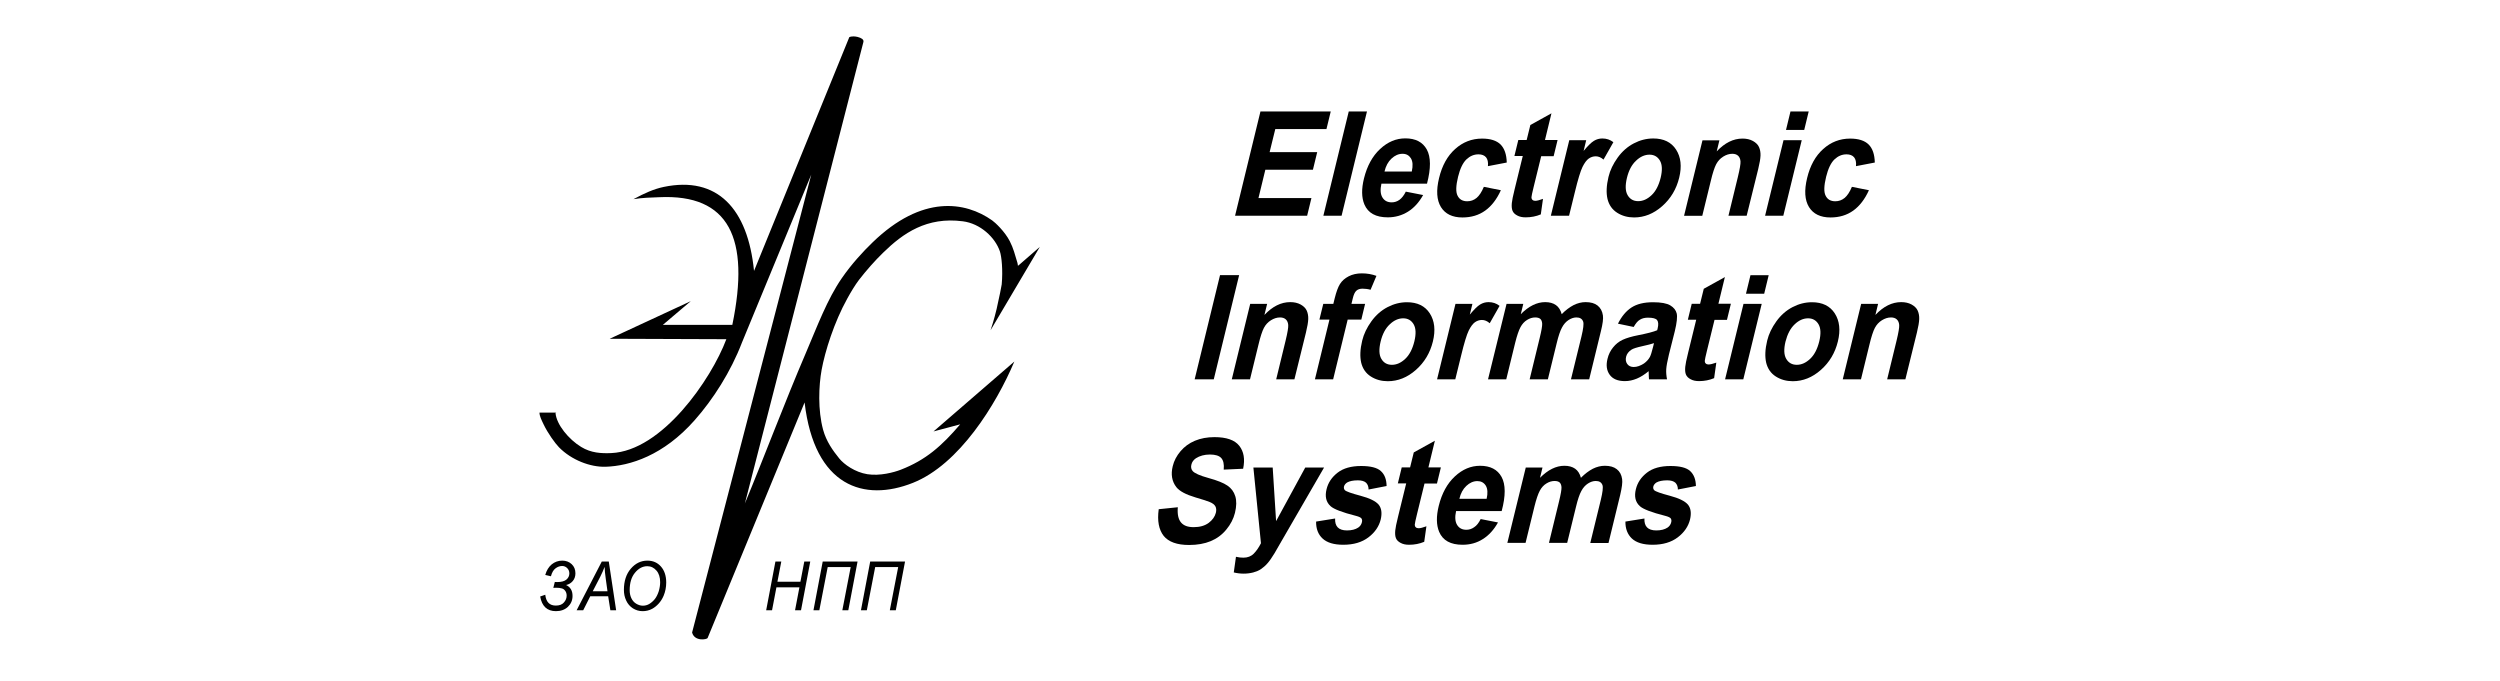 <?xml version="1.0" encoding="UTF-8" standalone="no"?>
<!-- Generator: Adobe Illustrator 26.0.1, SVG Export Plug-In . SVG Version: 6.00 Build 0)  -->

<svg
   version="1.1"
   id="Layer_1"
   height="63"
   x="0px"
   y="0px"
   viewBox="0 0 231.28 105.89"
   style="enable-background:new 0 0 231.28 105.89;"
   xml:space="preserve"
   sodipodi:docname="EISen_bl1.svg"
   inkscape:version="1.3 (0e150ed6c4, 2023-07-21)"
   xmlns:inkscape="http://www.inkscape.org/namespaces/inkscape"
   xmlns:sodipodi="http://sodipodi.sourceforge.net/DTD/sodipodi-0.dtd"
   xmlns="http://www.w3.org/2000/svg"
   xmlns:svg="http://www.w3.org/2000/svg"><defs
   id="defs30" /><sodipodi:namedview
   id="namedview30"
   pagecolor="#ffffff"
   bordercolor="#000000"
   borderopacity="0.25"
   inkscape:showpageshadow="2"
   inkscape:pageopacity="0.0"
   inkscape:pagecheckerboard="0"
   inkscape:deskcolor="#d1d1d1"
   inkscape:zoom="4.2933333"
   inkscape:cx="150"
   inkscape:cy="52.98913"
   inkscape:window-width="1920"
   inkscape:window-height="1017"
   inkscape:window-x="-8"
   inkscape:window-y="-8"
   inkscape:window-maximized="1"
   inkscape:current-layer="Layer_1" />&#10;<style
   type="text/css"
   id="style1">&#10;	.st0{fill-rule:evenodd;clip-rule:evenodd;fill:#FFFFFF;}&#10;	.st1{fill:#FFFFFF;}&#10;	.st2{fill-rule:evenodd;clip-rule:evenodd;}&#10;</style>&#10;<g
   id="g30"
   transform="matrix(1.548,0,0,1.701,-66.606,-37.527)">&#10;	<path
   class="st2"
   d="m 94.36,46.06 c 0.08,0.23 0.02,0.33 0.09,0.28 l 0.07,-0.05 1.05,-0.83 1.05,-0.83 -4.95,7.62 c 0.06,-0.15 0.37,-1.02 0.61,-1.95 0.26,-1.04 0.5,-2.13 0.51,-2.24 0.13,-1.31 -0.01,-2.54 -0.18,-3.01 -0.48,-1.3 -1.98,-2.56 -3.73,-2.76 -3.62,-0.43 -6,1.09 -7.99,2.86 -0.85,0.75 -1.7,1.63 -2.44,2.5 -0.4,0.48 -0.82,1.12 -1.17,1.7 -1.32,2.16 -2.24,4.83 -2.58,6.52 -0.29,1.46 -0.39,3.67 0.15,5.48 0.32,1.06 0.97,1.89 1.62,2.62 0.48,0.54 1.58,1.26 2.83,1.44 1.25,0.18 2.67,-0.17 3.35,-0.41 2.52,-0.89 4.1,-2.16 5.97,-4.15 l -2.68,0.65 8.12,-6.39 c -1.83,3.93 -5.54,9.41 -10.19,11.09 -4.89,1.77 -9.89,0.36 -10.88,-7.35 l -9.74,21.53 c -0.07,0.15 -1.32,0.34 -1.56,-0.5 L 73.66,38.02 66.7,53.37 c -1.13,2.69 -2.92,5.22 -4.75,7.1 -3.13,3.23 -6.51,4.19 -8.96,4.26 -1.52,0.04 -3.41,-0.61 -4.67,-1.78 -0.38,-0.35 -1.12,-1.28 -1.55,-2.1 -0.22,-0.42 -0.41,-0.76 -0.41,-1.07 h 1.69 c 0,0 -0.08,0.03 -0.08,0.03 0.09,1.06 1.33,2.42 2.58,3.11 0.99,0.55 2.01,0.6 3.02,0.56 5.09,-0.2 10.03,-6.71 11.56,-10.41 l -11.72,-0.04 8.15,-3.44 -2.81,2.17 h 6.98 c 1.81,-7.95 -0.34,-11.97 -7.34,-11.67 -0.79,0.03 -1.67,0.04 -2.59,0.18 1.11,-0.55 2.05,-0.93 3.04,-1.12 5.37,-1.02 8.45,1.97 9.07,7.68 l 9.57,-21.37 c 0.11,-0.05 0.26,-0.07 0.43,-0.07 0.13,0 0.27,0.02 0.41,0.05 0.36,0.09 0.63,0.22 0.58,0.45 l -11.91,42.2 c 1.89,-4.13 3.96,-9.16 6.13,-13.77 1.16,-2.47 2.15,-4.91 3.61,-6.83 0.96,-1.27 2.13,-2.43 3.09,-3.27 4.97,-4.38 9.32,-3.74 12.01,-2.01 0.3,0.19 1.27,1.01 1.77,1.9 0.36,0.63 0.53,1.26 0.76,1.95 z m -25.23,31.79 0.93,-4.46 h 0.59 l -0.39,1.85 h 2.31 l 0.39,-1.85 h 0.6 l -0.93,4.46 h -0.6 l 0.44,-2.1 h -2.31 l -0.44,2.1 z m 4.75,0 0.93,-4.46 h 3.5 l -0.93,4.46 h -0.6 l 0.84,-3.95 h -2.31 l -0.84,3.95 z m 4.77,0 0.93,-4.46 h 3.5 l -0.93,4.46 h -0.6 l 0.84,-3.95 h -2.31 l -0.84,3.95 z M 47.75,75.8 47.9,75.26 c 0.11,0 0.18,0.01 0.23,0.01 0.44,0 0.75,-0.08 0.94,-0.23 0.19,-0.15 0.29,-0.34 0.29,-0.56 0,-0.19 -0.07,-0.35 -0.21,-0.48 -0.14,-0.13 -0.31,-0.2 -0.51,-0.2 -0.23,0 -0.45,0.07 -0.66,0.21 -0.21,0.14 -0.37,0.38 -0.47,0.73 l -0.57,-0.12 c 0.13,-0.42 0.35,-0.74 0.65,-0.97 0.3,-0.22 0.65,-0.34 1.06,-0.34 0.38,0 0.69,0.11 0.94,0.32 0.25,0.21 0.38,0.49 0.38,0.84 0,0.28 -0.09,0.52 -0.27,0.71 -0.18,0.19 -0.4,0.31 -0.67,0.36 0.22,0.09 0.38,0.22 0.49,0.39 0.11,0.17 0.16,0.37 0.16,0.61 0,0.4 -0.16,0.73 -0.47,1 -0.31,0.26 -0.71,0.39 -1.2,0.39 -0.88,0 -1.41,-0.45 -1.58,-1.34 l 0.51,-0.16 c 0.08,0.66 0.43,0.99 1.06,0.99 0.36,0 0.63,-0.09 0.81,-0.28 0.19,-0.19 0.28,-0.4 0.28,-0.63 0,-0.17 -0.05,-0.32 -0.14,-0.43 -0.09,-0.12 -0.21,-0.2 -0.35,-0.23 -0.14,-0.04 -0.33,-0.06 -0.58,-0.06 -0.09,0 -0.19,0 -0.27,0.01 z m 2.34,2.05 2.53,-4.46 h 0.7 l 0.74,4.46 h -0.58 l -0.22,-1.28 h -1.8 l -0.71,1.28 z m 1.62,-1.74 h 1.48 l -0.17,-1.12 c -0.07,-0.44 -0.11,-0.81 -0.12,-1.11 -0.1,0.26 -0.25,0.56 -0.44,0.91 z m 3.13,-0.13 c 0,-0.79 0.23,-1.44 0.69,-1.93 0.46,-0.49 1.02,-0.74 1.67,-0.74 0.56,0 1.01,0.18 1.36,0.54 0.35,0.36 0.53,0.85 0.53,1.46 0,0.43 -0.09,0.84 -0.26,1.21 -0.13,0.28 -0.3,0.52 -0.5,0.72 -0.2,0.2 -0.42,0.36 -0.64,0.47 -0.3,0.15 -0.63,0.22 -0.97,0.22 -0.36,0 -0.68,-0.09 -0.98,-0.26 -0.29,-0.17 -0.52,-0.41 -0.67,-0.71 -0.16,-0.31 -0.23,-0.63 -0.23,-0.98 z m 0.58,0.03 c 0,0.26 0.05,0.5 0.16,0.72 0.11,0.22 0.27,0.39 0.48,0.51 0.22,0.12 0.44,0.19 0.68,0.19 0.23,0 0.45,-0.05 0.65,-0.16 0.2,-0.11 0.39,-0.26 0.56,-0.45 0.16,-0.19 0.29,-0.43 0.39,-0.71 0.09,-0.28 0.14,-0.56 0.14,-0.83 0,-0.44 -0.12,-0.8 -0.37,-1.06 -0.25,-0.26 -0.55,-0.4 -0.92,-0.4 -0.47,0 -0.88,0.2 -1.24,0.6 -0.35,0.38 -0.53,0.92 -0.53,1.59 z"
   id="path1" />&#10;	<g
   id="g29">&#10;		<path
   d="m 116.23,41.78 2.55,-9.53 h 7.06 l -0.43,1.61 h -5.14 l -0.57,2.11 h 4.78 l -0.43,1.61 h -4.78 l -0.69,2.59 h 5.32 l -0.43,1.61 z"
   id="path2" />&#10;		<path
   d="m 125.1,41.78 2.55,-9.53 h 1.83 l -2.55,9.53 z"
   id="path3" />&#10;		<path
   d="m 133.38,39.58 1.74,0.31 c -0.41,0.67 -0.92,1.18 -1.52,1.52 -0.6,0.34 -1.28,0.52 -2.03,0.52 -1.2,0 -1.98,-0.39 -2.35,-1.18 -0.29,-0.63 -0.3,-1.42 -0.04,-2.38 0.31,-1.14 0.85,-2.04 1.62,-2.69 0.77,-0.65 1.61,-0.97 2.53,-0.97 1.03,0 1.75,0.34 2.16,1.02 0.41,0.68 0.42,1.72 0.02,3.12 h -4.58 c -0.13,0.54 -0.1,0.96 0.1,1.26 0.2,0.3 0.51,0.45 0.93,0.45 0.29,0 0.55,-0.08 0.78,-0.23 0.23,-0.15 0.45,-0.4 0.64,-0.75 z m 0.6,-1.84 c 0.13,-0.53 0.1,-0.93 -0.09,-1.21 -0.19,-0.27 -0.46,-0.41 -0.84,-0.41 -0.4,0 -0.77,0.15 -1.11,0.44 -0.34,0.29 -0.57,0.68 -0.7,1.18 z"
   id="path4" />&#10;		<path
   d="m 143.52,36.92 -1.89,0.33 c 0.04,-0.36 -0.03,-0.63 -0.19,-0.81 -0.17,-0.18 -0.42,-0.27 -0.76,-0.27 -0.46,0 -0.86,0.16 -1.22,0.47 -0.35,0.31 -0.63,0.84 -0.83,1.58 -0.22,0.82 -0.24,1.4 -0.05,1.73 0.18,0.34 0.51,0.51 0.97,0.51 0.35,0 0.66,-0.1 0.93,-0.3 0.27,-0.2 0.52,-0.54 0.74,-1.02 l 1.71,0.31 c -0.41,0.82 -0.93,1.44 -1.57,1.86 -0.64,0.42 -1.41,0.63 -2.29,0.63 -1.01,0 -1.73,-0.32 -2.16,-0.95 -0.43,-0.64 -0.49,-1.52 -0.19,-2.65 0.3,-1.14 0.84,-2.03 1.62,-2.66 0.77,-0.63 1.67,-0.95 2.7,-0.95 0.84,0 1.46,0.18 1.86,0.54 0.39,0.36 0.6,0.91 0.62,1.65 z"
   id="path5" />&#10;		<path
   d="m 148.62,34.88 -0.39,1.46 h -1.25 l -0.75,2.78 c -0.15,0.56 -0.23,0.89 -0.23,0.98 0,0.09 0.03,0.17 0.1,0.23 0.07,0.06 0.16,0.09 0.28,0.09 0.17,0 0.43,-0.06 0.78,-0.18 l -0.22,1.42 c -0.47,0.18 -0.98,0.27 -1.52,0.27 -0.33,0 -0.61,-0.05 -0.85,-0.17 -0.23,-0.11 -0.39,-0.25 -0.47,-0.43 -0.08,-0.18 -0.1,-0.41 -0.07,-0.71 0.02,-0.21 0.11,-0.64 0.29,-1.29 l 0.81,-3.01 h -0.84 l 0.39,-1.46 h 0.84 l 0.37,-1.37 2.12,-1.07 -0.65,2.44 h 1.26 z"
   id="path6" />&#10;		<path
   d="m 149.78,41.78 h -1.83 l 1.85,-6.9 h 1.7 l -0.26,0.98 c 0.42,-0.46 0.76,-0.77 1.03,-0.92 0.27,-0.15 0.55,-0.22 0.85,-0.22 0.42,0 0.79,0.11 1.11,0.34 l -0.99,1.59 c -0.25,-0.2 -0.51,-0.3 -0.78,-0.3 -0.26,0 -0.49,0.07 -0.71,0.21 -0.22,0.14 -0.42,0.4 -0.62,0.76 -0.2,0.37 -0.46,1.14 -0.77,2.31 z"
   id="path7" />&#10;		<path
   d="m 153.74,38.23 c 0.16,-0.61 0.47,-1.19 0.92,-1.76 0.45,-0.57 0.99,-1 1.62,-1.3 0.63,-0.3 1.28,-0.45 1.96,-0.45 1.04,0 1.81,0.34 2.29,1.02 0.48,0.68 0.59,1.53 0.31,2.57 -0.28,1.04 -0.85,1.91 -1.71,2.6 -0.86,0.69 -1.8,1.03 -2.82,1.03 -0.63,0 -1.2,-0.14 -1.7,-0.43 -0.5,-0.29 -0.82,-0.71 -0.97,-1.26 -0.14,-0.55 -0.11,-1.22 0.1,-2.02 z m 1.85,0.1 c -0.18,0.68 -0.16,1.21 0.07,1.57 0.23,0.36 0.58,0.55 1.06,0.55 0.48,0 0.92,-0.18 1.35,-0.55 0.42,-0.36 0.72,-0.89 0.91,-1.59 0.18,-0.68 0.16,-1.2 -0.07,-1.56 -0.23,-0.36 -0.58,-0.55 -1.05,-0.55 -0.47,0 -0.93,0.18 -1.35,0.55 -0.44,0.37 -0.74,0.9 -0.92,1.58 z"
   id="path8" />&#10;		<path
   d="m 167.62,41.78 h -1.83 l 0.94,-3.52 c 0.2,-0.75 0.29,-1.23 0.27,-1.45 -0.02,-0.22 -0.1,-0.39 -0.24,-0.51 -0.14,-0.12 -0.34,-0.18 -0.58,-0.18 -0.32,0 -0.62,0.09 -0.92,0.26 -0.3,0.17 -0.53,0.4 -0.7,0.69 -0.17,0.29 -0.36,0.81 -0.56,1.59 l -0.84,3.13 h -1.83 l 1.85,-6.9 h 1.7 l -0.27,1.01 c 0.81,-0.78 1.67,-1.17 2.59,-1.17 0.4,0 0.75,0.07 1.05,0.22 0.29,0.15 0.5,0.33 0.61,0.56 0.11,0.23 0.16,0.48 0.15,0.77 -0.01,0.29 -0.09,0.7 -0.23,1.23 z"
   id="path9" />&#10;		<path
   d="m 169.47,41.78 1.85,-6.9 h 1.83 l -1.85,6.9 z m 2.1,-7.84 0.45,-1.69 h 1.83 l -0.45,1.69 z"
   id="path10" />&#10;		<path
   d="m 180.49,36.92 -1.89,0.33 c 0.04,-0.36 -0.03,-0.63 -0.19,-0.81 -0.17,-0.18 -0.42,-0.27 -0.76,-0.27 -0.46,0 -0.86,0.16 -1.22,0.47 -0.35,0.31 -0.63,0.84 -0.83,1.58 -0.22,0.82 -0.24,1.4 -0.05,1.73 0.18,0.34 0.51,0.51 0.97,0.51 0.35,0 0.66,-0.1 0.93,-0.3 0.27,-0.2 0.52,-0.54 0.74,-1.02 l 1.71,0.31 c -0.41,0.82 -0.93,1.44 -1.57,1.86 -0.64,0.42 -1.41,0.63 -2.29,0.63 -1.01,0 -1.73,-0.32 -2.16,-0.95 -0.43,-0.64 -0.49,-1.52 -0.19,-2.65 0.3,-1.14 0.84,-2.03 1.62,-2.66 0.77,-0.63 1.67,-0.95 2.7,-0.95 0.84,0 1.46,0.18 1.86,0.54 0.4,0.36 0.6,0.91 0.62,1.65 z"
   id="path11" />&#10;		<path
   d="m 112.17,56.74 2.55,-9.53 h 1.92 l -2.55,9.53 z"
   id="path12" />&#10;		<path
   d="m 122.19,56.74 h -1.83 l 0.94,-3.52 c 0.2,-0.75 0.29,-1.23 0.27,-1.45 -0.02,-0.22 -0.1,-0.39 -0.24,-0.51 -0.14,-0.12 -0.34,-0.18 -0.58,-0.18 -0.32,0 -0.62,0.09 -0.92,0.26 -0.3,0.17 -0.53,0.4 -0.7,0.69 -0.17,0.29 -0.36,0.81 -0.56,1.58 l -0.84,3.13 h -1.83 l 1.85,-6.9 h 1.7 l -0.27,1.01 c 0.81,-0.78 1.67,-1.17 2.59,-1.17 0.4,0 0.75,0.07 1.05,0.22 0.29,0.15 0.5,0.33 0.61,0.56 0.11,0.23 0.16,0.48 0.15,0.77 -0.01,0.29 -0.09,0.7 -0.23,1.23 z"
   id="path13" />&#10;		<path
   d="m 125.09,49.84 h 1.01 l 0.14,-0.52 c 0.16,-0.58 0.33,-1.01 0.53,-1.3 0.2,-0.29 0.49,-0.52 0.87,-0.7 0.38,-0.18 0.82,-0.27 1.33,-0.27 0.52,0 1.01,0.08 1.46,0.23 l -0.59,1.27 c -0.27,-0.07 -0.54,-0.1 -0.81,-0.1 -0.26,0 -0.47,0.06 -0.62,0.19 -0.15,0.12 -0.27,0.36 -0.36,0.71 l -0.13,0.49 h 1.37 l -0.38,1.44 h -1.37 l -1.46,5.46 h -1.83 l 1.46,-5.46 h -1.01 z"
   id="path14" />&#10;		<path
   d="m 129,53.2 c 0.16,-0.61 0.47,-1.19 0.92,-1.76 0.45,-0.57 0.99,-1 1.62,-1.3 0.63,-0.3 1.28,-0.45 1.96,-0.45 1.04,0 1.81,0.34 2.29,1.02 0.48,0.68 0.59,1.53 0.31,2.57 -0.28,1.04 -0.85,1.91 -1.71,2.6 -0.86,0.69 -1.8,1.03 -2.82,1.03 -0.63,0 -1.2,-0.14 -1.7,-0.43 -0.5,-0.29 -0.82,-0.71 -0.97,-1.26 -0.14,-0.56 -0.11,-1.23 0.1,-2.02 z m 1.85,0.09 c -0.18,0.68 -0.16,1.21 0.07,1.57 0.23,0.36 0.58,0.55 1.06,0.55 0.48,0 0.92,-0.18 1.35,-0.55 0.42,-0.36 0.72,-0.89 0.91,-1.59 0.18,-0.68 0.16,-1.2 -0.07,-1.56 -0.23,-0.36 -0.58,-0.55 -1.05,-0.55 -0.47,0 -0.93,0.18 -1.35,0.55 -0.44,0.37 -0.74,0.9 -0.92,1.58 z"
   id="path15" />&#10;		<path
   d="m 138.35,56.74 h -1.83 l 1.85,-6.9 h 1.7 l -0.26,0.98 c 0.42,-0.46 0.76,-0.77 1.03,-0.92 0.27,-0.15 0.55,-0.22 0.85,-0.22 0.42,0 0.79,0.11 1.11,0.34 l -0.99,1.59 c -0.25,-0.2 -0.51,-0.3 -0.78,-0.3 -0.26,0 -0.49,0.07 -0.71,0.21 -0.21,0.14 -0.42,0.39 -0.62,0.76 -0.2,0.37 -0.46,1.14 -0.77,2.31 z"
   id="path16" />&#10;		<path
   d="m 143.5,49.84 h 1.68 l -0.25,0.94 c 0.8,-0.73 1.61,-1.1 2.45,-1.1 0.44,0 0.8,0.09 1.08,0.27 0.28,0.18 0.47,0.46 0.58,0.83 0.4,-0.37 0.8,-0.64 1.2,-0.83 0.4,-0.18 0.8,-0.27 1.2,-0.27 0.51,0 0.91,0.1 1.2,0.31 0.29,0.21 0.48,0.51 0.54,0.91 0.05,0.29 -0.02,0.77 -0.2,1.43 l -1.18,4.41 h -1.83 l 1.06,-3.94 c 0.18,-0.68 0.24,-1.13 0.17,-1.33 -0.1,-0.26 -0.32,-0.39 -0.68,-0.39 -0.26,0 -0.52,0.08 -0.78,0.23 -0.27,0.16 -0.49,0.38 -0.67,0.69 -0.18,0.3 -0.36,0.78 -0.53,1.43 l -0.89,3.31 h -1.83 l 1.01,-3.78 c 0.18,-0.67 0.26,-1.1 0.25,-1.3 -0.01,-0.2 -0.07,-0.34 -0.18,-0.44 -0.11,-0.09 -0.29,-0.14 -0.52,-0.14 -0.28,0 -0.56,0.08 -0.82,0.23 -0.27,0.15 -0.49,0.37 -0.66,0.66 -0.17,0.29 -0.35,0.76 -0.53,1.42 l -0.9,3.35 h -1.83 z"
   id="path17" />&#10;		<path
   d="m 156.27,51.95 -1.58,-0.3 c 0.37,-0.67 0.82,-1.16 1.36,-1.48 0.54,-0.32 1.26,-0.48 2.16,-0.48 0.81,0 1.4,0.1 1.74,0.29 0.35,0.19 0.56,0.44 0.64,0.73 0.08,0.3 0.02,0.84 -0.19,1.63 l -0.59,2.13 c -0.16,0.61 -0.25,1.05 -0.27,1.34 -0.02,0.29 0.01,0.6 0.08,0.93 h -1.81 c -0.01,-0.12 -0.03,-0.3 -0.03,-0.54 0,-0.11 0,-0.18 -0.01,-0.21 -0.39,0.3 -0.79,0.53 -1.18,0.68 -0.4,0.15 -0.79,0.23 -1.2,0.23 -0.71,0 -1.22,-0.19 -1.53,-0.58 -0.31,-0.39 -0.38,-0.87 -0.22,-1.46 0.1,-0.39 0.29,-0.74 0.56,-1.04 0.27,-0.31 0.59,-0.54 0.97,-0.7 0.38,-0.16 0.9,-0.3 1.57,-0.42 0.9,-0.16 1.53,-0.31 1.89,-0.45 l 0.05,-0.18 c 0.09,-0.35 0.07,-0.6 -0.06,-0.75 -0.13,-0.15 -0.44,-0.22 -0.92,-0.22 -0.32,0 -0.59,0.06 -0.81,0.19 -0.22,0.11 -0.42,0.34 -0.62,0.66 z m 2.04,1.48 c -0.25,0.08 -0.65,0.17 -1.19,0.28 -0.54,0.11 -0.9,0.21 -1.08,0.32 -0.28,0.17 -0.46,0.38 -0.53,0.64 -0.07,0.26 -0.03,0.48 0.11,0.66 0.14,0.18 0.36,0.28 0.65,0.28 0.33,0 0.67,-0.11 1.03,-0.32 0.26,-0.17 0.46,-0.37 0.6,-0.6 0.09,-0.16 0.19,-0.45 0.31,-0.89 z"
   id="path18" />&#10;		<path
   d="m 166.03,49.84 -0.39,1.46 h -1.25 l -0.75,2.78 c -0.15,0.56 -0.23,0.89 -0.23,0.98 0,0.09 0.03,0.17 0.1,0.23 0.07,0.06 0.16,0.09 0.28,0.09 0.17,0 0.43,-0.06 0.78,-0.17 l -0.22,1.42 c -0.47,0.18 -0.98,0.27 -1.51,0.27 -0.33,0 -0.61,-0.05 -0.85,-0.17 -0.23,-0.11 -0.39,-0.25 -0.47,-0.43 -0.08,-0.17 -0.1,-0.41 -0.07,-0.71 0.02,-0.21 0.11,-0.64 0.29,-1.29 l 0.81,-3.01 h -0.84 l 0.39,-1.46 h 0.84 l 0.37,-1.37 2.12,-1.07 -0.65,2.44 h 1.25 z"
   id="path19" />&#10;		<path
   d="m 165.45,56.74 1.85,-6.9 h 1.83 l -1.85,6.9 z m 2.1,-7.83 0.45,-1.69 h 1.83 l -0.45,1.69 z"
   id="path20" />&#10;		<path
   d="m 169.68,53.2 c 0.16,-0.61 0.47,-1.19 0.92,-1.76 0.45,-0.57 0.99,-1 1.62,-1.3 0.63,-0.3 1.28,-0.45 1.96,-0.45 1.04,0 1.81,0.34 2.29,1.02 0.48,0.68 0.59,1.53 0.31,2.57 -0.28,1.04 -0.85,1.91 -1.71,2.6 -0.86,0.69 -1.8,1.03 -2.82,1.03 -0.63,0 -1.2,-0.14 -1.7,-0.43 -0.5,-0.29 -0.82,-0.71 -0.97,-1.26 -0.14,-0.56 -0.11,-1.23 0.1,-2.02 z m 1.84,0.09 c -0.18,0.68 -0.16,1.21 0.07,1.57 0.23,0.36 0.58,0.55 1.06,0.55 0.48,0 0.92,-0.18 1.35,-0.55 0.42,-0.36 0.72,-0.89 0.91,-1.59 0.18,-0.68 0.16,-1.2 -0.07,-1.56 -0.23,-0.36 -0.58,-0.55 -1.05,-0.55 -0.47,0 -0.93,0.18 -1.35,0.55 -0.43,0.37 -0.73,0.9 -0.92,1.58 z"
   id="path21" />&#10;		<path
   d="m 183.56,56.74 h -1.83 l 0.94,-3.52 c 0.2,-0.75 0.29,-1.23 0.27,-1.45 -0.02,-0.22 -0.1,-0.39 -0.24,-0.51 -0.14,-0.12 -0.34,-0.18 -0.58,-0.18 -0.32,0 -0.62,0.09 -0.92,0.26 -0.3,0.17 -0.53,0.4 -0.7,0.69 -0.17,0.29 -0.36,0.81 -0.56,1.58 l -0.84,3.13 h -1.83 l 1.85,-6.9 h 1.7 l -0.27,1.01 c 0.81,-0.78 1.67,-1.17 2.59,-1.17 0.4,0 0.75,0.07 1.05,0.22 0.29,0.15 0.5,0.33 0.61,0.56 0.11,0.23 0.16,0.48 0.15,0.77 -0.01,0.29 -0.09,0.7 -0.23,1.23 z"
   id="path22" />&#10;		<path
   d="m 108.56,68.61 1.92,-0.18 c -0.06,0.63 0.05,1.09 0.31,1.38 0.27,0.3 0.69,0.44 1.28,0.44 0.62,0 1.12,-0.13 1.51,-0.39 0.38,-0.26 0.62,-0.57 0.72,-0.92 0.06,-0.23 0.05,-0.42 -0.04,-0.58 -0.09,-0.16 -0.28,-0.3 -0.58,-0.41 -0.2,-0.08 -0.68,-0.22 -1.43,-0.42 -0.96,-0.26 -1.6,-0.57 -1.92,-0.94 -0.44,-0.52 -0.57,-1.16 -0.36,-1.92 0.13,-0.49 0.39,-0.94 0.78,-1.36 0.39,-0.42 0.87,-0.74 1.45,-0.96 0.58,-0.22 1.23,-0.33 1.96,-0.33 1.2,0 2.03,0.26 2.49,0.79 0.46,0.53 0.59,1.22 0.39,2.1 l -1.95,0.08 c 0.05,-0.49 -0.03,-0.84 -0.25,-1.06 -0.21,-0.21 -0.59,-0.32 -1.13,-0.32 -0.56,0 -1.03,0.12 -1.41,0.34 -0.24,0.15 -0.4,0.34 -0.46,0.59 -0.06,0.22 -0.02,0.42 0.13,0.58 0.19,0.2 0.72,0.42 1.6,0.64 0.88,0.22 1.51,0.45 1.89,0.69 0.39,0.24 0.65,0.56 0.79,0.97 0.14,0.41 0.13,0.92 -0.03,1.52 -0.15,0.55 -0.44,1.06 -0.87,1.53 -0.43,0.48 -0.96,0.83 -1.57,1.06 -0.61,0.23 -1.34,0.35 -2.17,0.35 -1.21,0 -2.06,-0.28 -2.55,-0.83 -0.49,-0.57 -0.66,-1.38 -0.5,-2.44 z"
   id="path23" />&#10;		<path
   d="m 118.07,64.8 h 1.94 l 0.34,4.9 2.93,-4.9 h 1.89 l -4.22,6.64 -0.76,1.2 c -0.27,0.4 -0.5,0.71 -0.71,0.92 -0.2,0.21 -0.42,0.38 -0.64,0.52 -0.22,0.14 -0.48,0.23 -0.78,0.31 -0.3,0.07 -0.62,0.11 -0.96,0.11 -0.35,0 -0.69,-0.04 -1,-0.11 l 0.22,-1.43 c 0.27,0.06 0.52,0.08 0.75,0.08 0.42,0 0.77,-0.12 1.04,-0.37 0.27,-0.25 0.51,-0.57 0.72,-0.95 z"
   id="path24" />&#10;		<path
   d="m 124.37,69.74 1.91,-0.28 c -0.02,0.36 0.07,0.63 0.26,0.81 0.19,0.18 0.5,0.28 0.93,0.28 0.47,0 0.85,-0.09 1.13,-0.26 0.19,-0.12 0.32,-0.28 0.37,-0.49 0.04,-0.14 0.02,-0.25 -0.04,-0.34 -0.07,-0.09 -0.25,-0.17 -0.55,-0.24 -1.39,-0.32 -2.24,-0.62 -2.56,-0.89 -0.45,-0.37 -0.58,-0.89 -0.4,-1.55 0.16,-0.6 0.53,-1.1 1.11,-1.51 0.58,-0.41 1.37,-0.61 2.36,-0.61 0.94,0 1.61,0.15 1.98,0.46 0.38,0.31 0.57,0.76 0.58,1.37 l -1.81,0.32 c 0,-0.27 -0.09,-0.47 -0.25,-0.62 -0.17,-0.14 -0.44,-0.22 -0.82,-0.22 -0.48,0 -0.84,0.07 -1.09,0.2 -0.16,0.1 -0.27,0.22 -0.31,0.37 -0.03,0.13 0,0.24 0.09,0.33 0.13,0.12 0.66,0.29 1.57,0.51 0.91,0.22 1.52,0.49 1.82,0.81 0.29,0.32 0.36,0.78 0.21,1.36 -0.17,0.63 -0.58,1.18 -1.23,1.63 -0.65,0.45 -1.49,0.68 -2.53,0.68 -0.94,0 -1.63,-0.19 -2.08,-0.57 -0.45,-0.38 -0.66,-0.9 -0.65,-1.55 z"
   id="path25" />&#10;		<path
   d="m 136.9,64.8 -0.39,1.46 h -1.25 l -0.75,2.78 c -0.15,0.56 -0.23,0.89 -0.23,0.99 0,0.09 0.03,0.17 0.1,0.23 0.07,0.06 0.16,0.09 0.29,0.09 0.17,0 0.43,-0.06 0.78,-0.18 l -0.22,1.42 c -0.47,0.18 -0.98,0.27 -1.52,0.27 -0.33,0 -0.61,-0.05 -0.85,-0.17 -0.23,-0.11 -0.39,-0.25 -0.47,-0.43 -0.08,-0.18 -0.1,-0.41 -0.07,-0.71 0.02,-0.21 0.11,-0.64 0.29,-1.29 l 0.81,-3.01 h -0.84 l 0.39,-1.46 h 0.84 l 0.37,-1.37 2.12,-1.07 -0.65,2.44 h 1.25 z"
   id="path26" />&#10;		<path
   d="m 140.9,69.51 1.74,0.31 c -0.41,0.67 -0.92,1.18 -1.52,1.52 -0.6,0.35 -1.28,0.52 -2.04,0.52 -1.2,0 -1.98,-0.39 -2.35,-1.18 -0.29,-0.63 -0.3,-1.42 -0.04,-2.38 0.31,-1.14 0.85,-2.04 1.62,-2.69 0.77,-0.65 1.61,-0.97 2.53,-0.97 1.03,0 1.75,0.34 2.16,1.02 0.41,0.68 0.42,1.72 0.01,3.12 h -4.58 c -0.13,0.54 -0.1,0.96 0.1,1.26 0.2,0.3 0.51,0.45 0.93,0.45 0.29,0 0.55,-0.08 0.78,-0.23 0.26,-0.15 0.47,-0.4 0.66,-0.75 z m 0.6,-1.85 c 0.13,-0.53 0.1,-0.93 -0.09,-1.21 -0.19,-0.27 -0.47,-0.41 -0.84,-0.41 -0.4,0 -0.77,0.15 -1.11,0.44 -0.34,0.29 -0.57,0.68 -0.7,1.18 z"
   id="path27" />&#10;		<path
   d="m 145.43,64.8 h 1.68 l -0.25,0.94 c 0.8,-0.73 1.61,-1.1 2.45,-1.1 0.44,0 0.8,0.09 1.08,0.27 0.28,0.18 0.47,0.46 0.58,0.83 0.4,-0.37 0.8,-0.64 1.2,-0.83 0.4,-0.18 0.8,-0.27 1.2,-0.27 0.51,0 0.91,0.1 1.2,0.31 0.3,0.21 0.48,0.51 0.54,0.91 0.05,0.29 -0.02,0.77 -0.19,1.43 l -1.18,4.41 h -1.83 l 1.06,-3.95 c 0.18,-0.68 0.24,-1.13 0.17,-1.33 -0.1,-0.26 -0.32,-0.39 -0.68,-0.39 -0.26,0 -0.52,0.08 -0.78,0.23 -0.27,0.16 -0.49,0.38 -0.67,0.69 -0.18,0.3 -0.36,0.78 -0.53,1.43 l -0.89,3.31 h -1.83 l 1.01,-3.78 c 0.18,-0.67 0.26,-1.11 0.25,-1.3 -0.01,-0.19 -0.07,-0.34 -0.18,-0.44 -0.11,-0.09 -0.28,-0.14 -0.52,-0.14 -0.28,0 -0.56,0.08 -0.82,0.23 -0.27,0.15 -0.49,0.37 -0.66,0.66 -0.17,0.29 -0.35,0.76 -0.53,1.42 l -0.9,3.35 h -1.83 z"
   id="path28" />&#10;		<path
   d="m 155.44,69.74 1.91,-0.28 c -0.02,0.36 0.07,0.63 0.26,0.81 0.19,0.18 0.5,0.28 0.93,0.28 0.47,0 0.85,-0.09 1.13,-0.26 0.19,-0.12 0.32,-0.28 0.37,-0.49 0.04,-0.14 0.02,-0.25 -0.04,-0.34 -0.07,-0.09 -0.25,-0.17 -0.55,-0.24 -1.39,-0.32 -2.24,-0.62 -2.56,-0.89 -0.45,-0.37 -0.58,-0.89 -0.4,-1.55 0.16,-0.6 0.53,-1.1 1.11,-1.51 0.58,-0.41 1.37,-0.61 2.36,-0.61 0.95,0 1.61,0.15 1.98,0.46 0.37,0.31 0.57,0.76 0.58,1.37 l -1.81,0.32 c 0,-0.27 -0.09,-0.47 -0.25,-0.62 -0.17,-0.14 -0.44,-0.22 -0.82,-0.22 -0.48,0 -0.84,0.07 -1.09,0.2 -0.16,0.1 -0.27,0.22 -0.31,0.37 -0.03,0.13 0,0.24 0.09,0.33 0.13,0.12 0.66,0.29 1.57,0.51 0.91,0.22 1.52,0.49 1.82,0.81 0.29,0.32 0.36,0.78 0.21,1.36 -0.17,0.63 -0.58,1.18 -1.23,1.63 -0.65,0.45 -1.49,0.68 -2.53,0.68 -0.94,0 -1.63,-0.19 -2.08,-0.57 -0.44,-0.38 -0.66,-0.9 -0.65,-1.55 z"
   id="path29" />&#10;	</g>&#10;</g>&#10;</svg>
